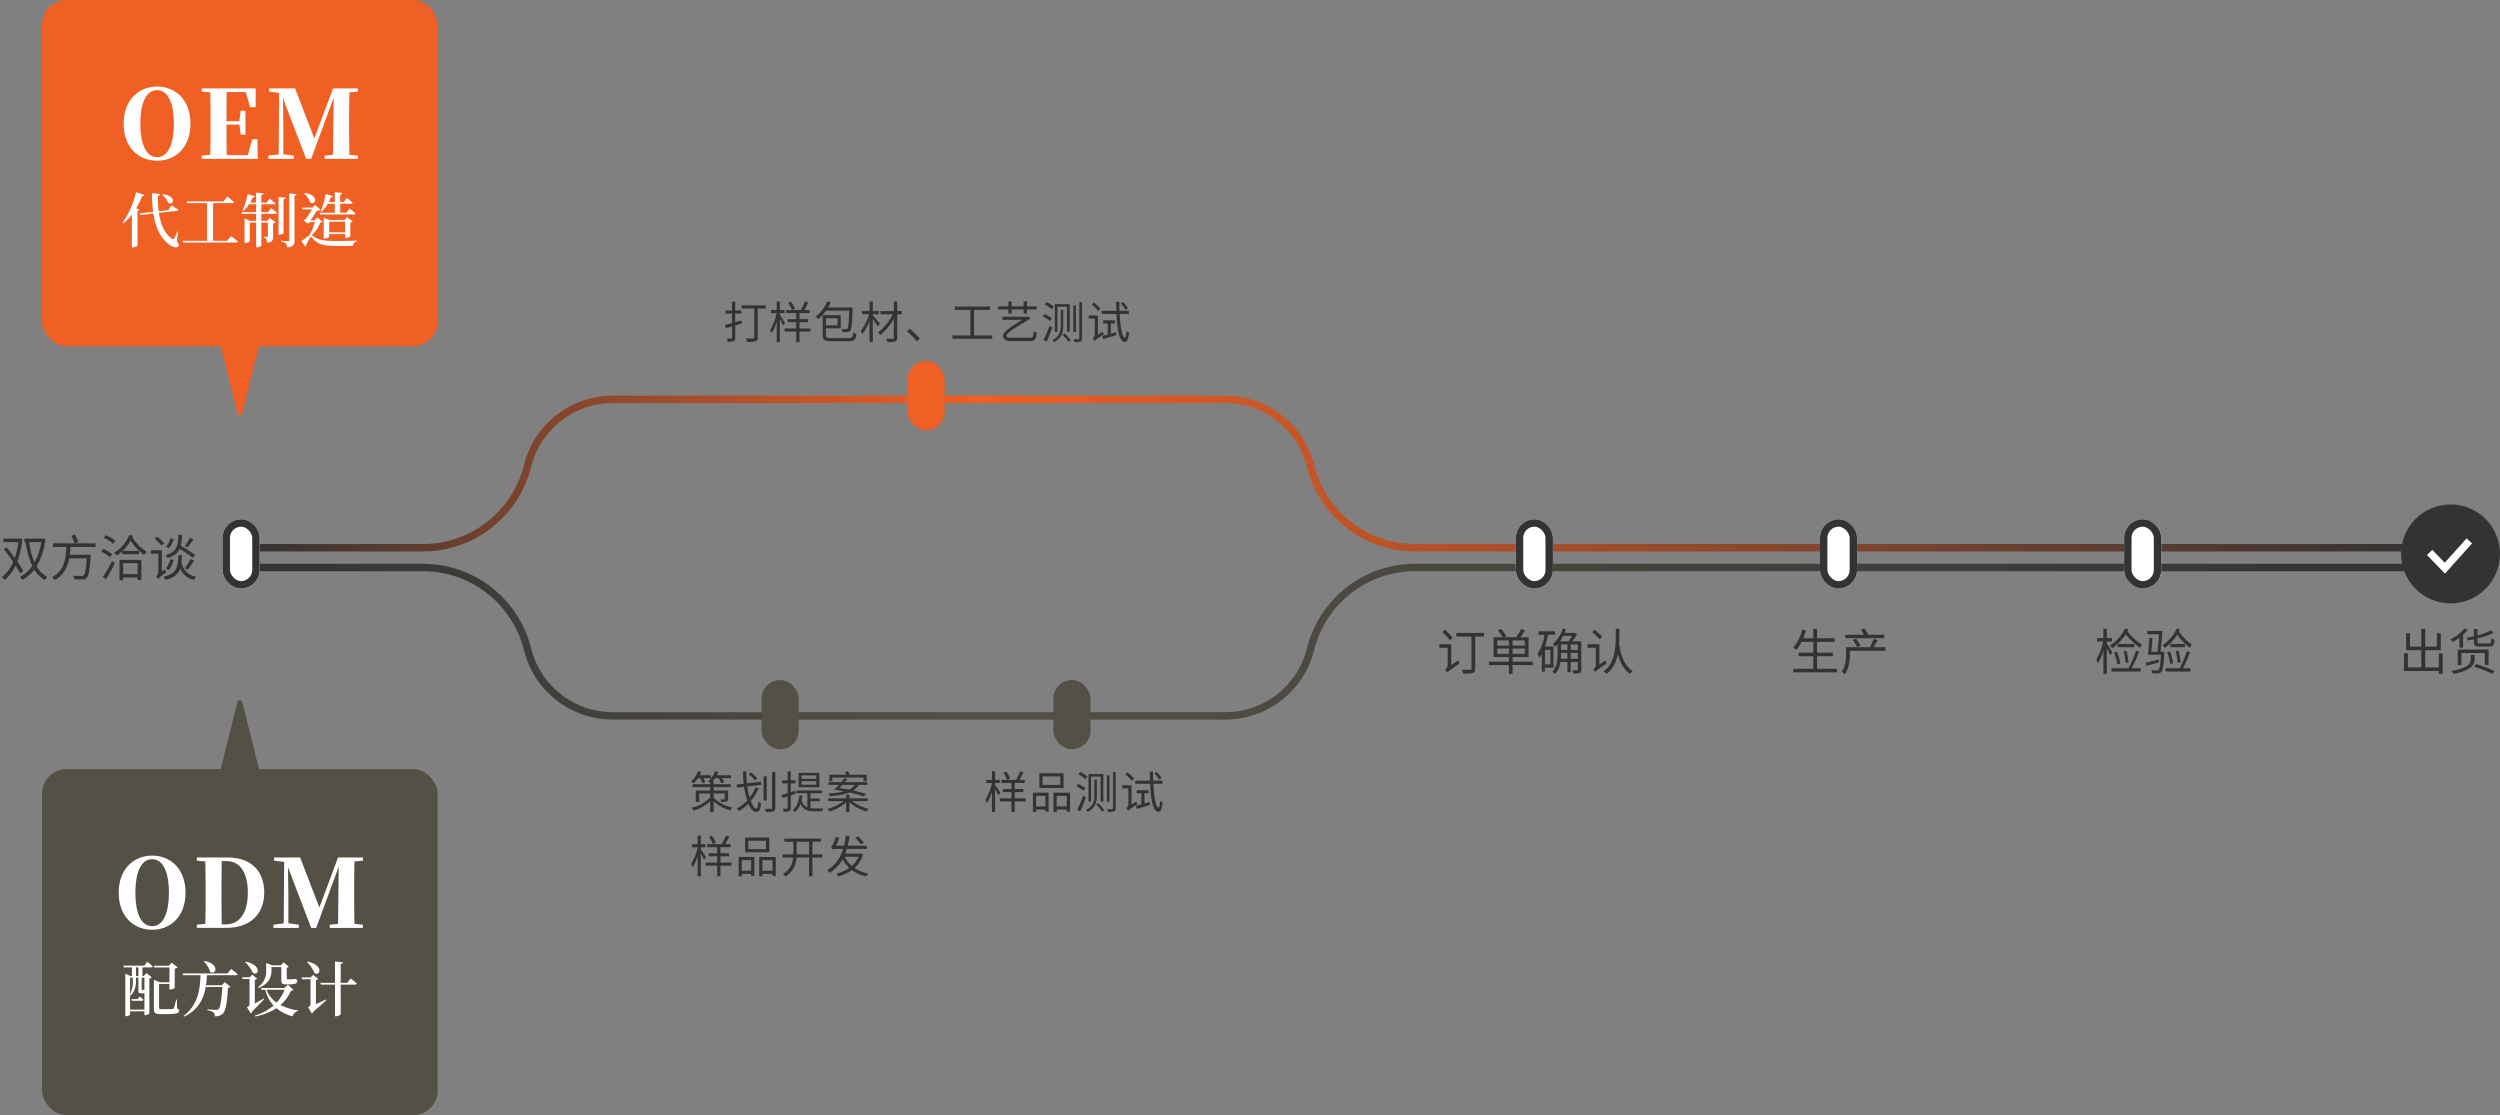 <svg xmlns="http://www.w3.org/2000/svg" xmlns:xlink="http://www.w3.org/1999/xlink" width="1011" height="451" viewBox="0 0 1011 451">
  <rect x="0" y="0" width="1011" height="451" fill="#808080" stroke="none"/>
  <defs>
    <linearGradient id="linear-gradient" y1="1" x2="1" y2="1" gradientUnits="objectBoundingBox">
      <stop offset="0" stop-color="#333"/>
      <stop offset="0.334" stop-color="#f05f23"/>
      <stop offset="1" stop-color="#333"/>
    </linearGradient>
    <linearGradient id="linear-gradient-2" y1="1" x2="1" y2="1" gradientUnits="objectBoundingBox">
      <stop offset="0" stop-color="#333"/>
      <stop offset="0.334" stop-color="#555046"/>
      <stop offset="1" stop-color="#333"/>
    </linearGradient>
    <clipPath id="clip-icon-service-process-cn">
      <rect width="1011" height="451"/>
    </clipPath>
  </defs>
  <g id="icon-service-process-cn" clip-path="url(#clip-icon-service-process-cn)">
    <g id="Path_26174" data-name="Path 26174" transform="translate(-5444.5 -3056.77)">
      <path id="Path_26174-2" data-name="Path 26174" d="M6429.564,3279.77H6016.81a45.07,45.07,0,0,1-43.785-34.185,34.027,34.027,0,0,0-33.062-25.815H5692.346a34.031,34.031,0,0,0-33.063,25.815,45.068,45.068,0,0,1-43.784,34.185H5543a1.5,1.5,0,0,1,0-3h72.5a42.073,42.073,0,0,0,40.874-31.914,37.026,37.026,0,0,1,35.973-28.086h247.617a37.024,37.024,0,0,1,35.973,28.087,42.072,42.072,0,0,0,40.874,31.913h412.754a1.5,1.5,0,0,1,0,3Z" fill="url(#linear-gradient)"/>
    </g>
    <g id="Path_26174-3" data-name="Path 26174" transform="translate(97 228)">
      <path id="Path_26174-4" data-name="Path 26174" d="M6429.564,3216.77H6016.81a45.07,45.07,0,0,0-43.785,34.185,34.027,34.027,0,0,1-33.062,25.815H5692.346a34.031,34.031,0,0,1-33.063-25.815,45.068,45.068,0,0,0-43.784-34.185H5543a1.5,1.5,0,0,0,0,3h72.5a42.073,42.073,0,0,1,40.874,31.914,37.026,37.026,0,0,0,35.973,28.086h247.617a37.024,37.024,0,0,0,35.973-28.087,42.072,42.072,0,0,1,40.874-31.913h412.754a1.5,1.5,0,0,0,0-3Z" transform="translate(-5541.5 -3216.77)" stroke="rgba(0,0,0,0)" stroke-width="1" fill="url(#linear-gradient-2)"/>
    </g>
    <g id="Group_18634" data-name="Group 18634" transform="translate(-171 -314)">
      <path id="Path_27275" data-name="Path 27275" d="M-33.6-13.1a27.862,27.862,0,0,0-3.06-3.22l-1.02.94a24.606,24.606,0,0,1,3.02,3.34Zm-.52,11.04v-8.42h-4.82v1.42h3.38v7.12A2.157,2.157,0,0,1-36.62-.22a5.87,5.87,0,0,1,.76,1.26c.32-.4.92-.8,5.08-3.7a7.293,7.293,0,0,1-.44-1.32Zm13.24-12.98H-32.06v1.46h6.12V-.66c0,.38-.16.5-.54.52-.42.02-1.88.04-3.34-.02a5.251,5.251,0,0,1,.6,1.58,13.527,13.527,0,0,0,3.84-.3c.72-.24.96-.76.96-1.76V-13.58h3.54Zm5.36,8.46V-8.72h4.72v2.14Zm0-5.44h4.72v2.1h-4.72Zm11.18,2.1H-9.3v-2.1h4.96Zm0,3.34H-9.3V-8.72h4.96Zm3.22,3.16H-9.3v-1.9h6.46v-7.96H-6.18c.62-.84,1.34-1.88,1.92-2.82l-1.58-.54a24.361,24.361,0,0,1-2,3.36h-4.82l.82-.42A14.434,14.434,0,0,0-14-16.64l-1.24.6a17.451,17.451,0,0,1,1.94,2.76h-3.68v7.96h6.18v1.9h-8.06v1.38h8.06V1.52h1.5V-2.04h8.18Zm7.1-4.8v5.9H3.78v-5.9ZM7.24-.98V-9.54H3.76A34.51,34.51,0,0,0,4.98-14.3H7.86v-1.38H1.2v1.38H3.58A19.414,19.414,0,0,1,.78-6.56a9.4,9.4,0,0,1,.68,1.58A10.726,10.726,0,0,0,2.5-6.6V.62H3.78V-.98ZM14.2-4.6V-6.98h2.86V-4.6Zm-4,0c.04-.6.06-1.22.06-1.78v-.6h2.6V-4.6Zm4.52-9.22a14.555,14.555,0,0,1-1.46,2.16H9.84a17.759,17.759,0,0,0,1.32-2.16Zm-4.46,3.44h2.6v2.2h-2.6Zm6.8,2.2H14.2v-2.2h2.86Zm1.42-3.48H14.84a16.753,16.753,0,0,0,1.9-2.84l-.94-.64-.22.06h-3.8c.2-.46.38-.9.56-1.38l-1.3-.34a15.544,15.544,0,0,1-4.06,6.28,7.363,7.363,0,0,1,.9,1.12c.34-.32.66-.66,1-1.04v4.06c0,2.26-.24,5.1-2.16,7.1a4.952,4.952,0,0,1,1.14.84A8.99,8.99,0,0,0,10.04-3.3h2.82V.8H14.2V-3.3h2.86V-.28c0,.26-.08.34-.32.34-.22.02-1.02.02-1.88-.02a4.7,4.7,0,0,1,.38,1.32,7.029,7.029,0,0,0,2.58-.24c.5-.22.66-.6.66-1.38Zm8.46-1.88c-.66-.72-2.04-1.94-3.04-2.8l-1,.92c.98.9,2.34,2.2,3,2.96ZM25.8-2.3v-8.18H21v1.42h3.36v6.82a2.454,2.454,0,0,1-1.08,1.9,4.207,4.207,0,0,1,.8,1.08c.3-.38.84-.78,4.64-3.44a6.944,6.944,0,0,1-.46-1.24Zm6.64-14.42C32.4-9.98,32.5-3,27.46.5A4.848,4.848,0,0,1,28.6,1.56c2.66-1.94,4-4.82,4.64-8.12.74,2.8,2.16,6.18,4.96,8.08A4.417,4.417,0,0,1,39.3.42c-4.36-2.76-5.26-9.1-5.54-11.02.14-2,.14-4.06.16-6.12Z" transform="translate(792 585)" fill="#333"/>
      <g id="Rectangle_6078" data-name="Rectangle 6078" transform="translate(784 524)" fill="#fff" stroke="#333" stroke-width="3">
        <rect width="15" height="28" rx="7.5" stroke="none"/>
        <rect x="1.5" y="1.5" width="12" height="25" rx="6" fill="none"/>
      </g>
    </g>
    <g id="Group_18635" data-name="Group 18635" transform="translate(-48 -314)">
      <path id="Path_27276" data-name="Path 27276" d="M-9.2-.54V-5.62h6.42V-7.06H-9.2v-4.36h7.16v-1.46H-9.2v-3.84h-1.52v3.84h-4.06a27.453,27.453,0,0,0,1.12-3.2l-1.5-.32a18.232,18.232,0,0,1-3.7,7.36,8.634,8.634,0,0,1,1.34.88,16.963,16.963,0,0,0,2.1-3.26h4.7v4.36h-5.94v1.44h5.94V-.54h-8.1V.9H-1.1V-.54ZM17.98-14.32h-6.6l.1-.04a10.857,10.857,0,0,0-1.5-2.4l-1.46.42a10.062,10.062,0,0,1,1.22,2.02H2.26v1.42H17.98ZM8.34-9.92a14.255,14.255,0,0,0-1.76-2.8L5.3-12.2A14.78,14.78,0,0,1,6.98-9.32Zm10.16.66H13.62c.56-.84,1.18-1.88,1.72-2.84l-1.6-.52a21.622,21.622,0,0,1-1.62,3.36H2.56v2.72C2.56-4.44,2.36-1.5.8.64A8.411,8.411,0,0,1,2.02,1.68C3.72-.68,4.08-4.14,4.08-6.5V-7.82H18.5Z" transform="translate(792 585)" fill="#333"/>
      <g id="Rectangle_6078-2" data-name="Rectangle 6078" transform="translate(784 524)" fill="#fff" stroke="#333" stroke-width="3">
        <rect width="15" height="28" rx="7.5" stroke="none"/>
        <rect x="1.5" y="1.5" width="12" height="25" rx="6" fill="none"/>
      </g>
    </g>
    <g id="Group_18636" data-name="Group 18636" transform="translate(75 -314)">
      <path id="Path_27277" data-name="Path 27277" d="M-7.56-16.88a17.094,17.094,0,0,1-6.18,6.9,7.854,7.854,0,0,1,.88,1.18,20.72,20.72,0,0,0,5.5-5.68,27.131,27.131,0,0,0,5.84,5.5,5.929,5.929,0,0,1,.76-1.34,22.433,22.433,0,0,1-5.9-5.34c.14-.26.28-.5.4-.74Zm3.66,6.32h-6.72v1.28H-3.9ZM-6.18-3.1a36.368,36.368,0,0,0-.84-4.72l-1.18.16a36.084,36.084,0,0,1,.8,4.78Zm-5.88-4a23.363,23.363,0,0,1,1.3,4.8l1.22-.34A23.3,23.3,0,0,0-10.88-7.4Zm-.7-.04c-.32-.58-1.72-2.84-2.24-3.58v-.86h2.08v-1.38H-15v-3.78h-1.38v3.78h-2.56v1.38h2.42a22.625,22.625,0,0,1-2.76,7.36,6.89,6.89,0,0,1,.76,1.42,21.483,21.483,0,0,0,2.14-5.24V1.52H-15V-8.8a30.046,30.046,0,0,1,1.34,2.72Zm9.54-.68a46.439,46.439,0,0,1-3,7.08h-6.9V.58H-1.3V-.74H-4.98A67.009,67.009,0,0,0-1.9-7.46ZM5.98-4.3C4.02-3.8,2.08-3.28.72-2.98L1-1.74c1.5-.4,3.32-.92,5.12-1.42Zm.74-3.14c.26-2.16.54-5.72.74-8.4H1.36v1.3H6.1c-.16,2.4-.42,5.2-.66,7.1H2.98c.18-1.66.38-3.82.5-5.56L2.2-13.06c-.12,2.12-.38,5.1-.62,6.84H6.9C6.64-2.14,6.34-.52,5.92-.1c-.18.22-.38.24-.7.24C4.84.14,3.92.12,2.94.02a2.943,2.943,0,0,1,.42,1.26c.94.04,1.88.06,2.36.02A1.7,1.7,0,0,0,7.04.72c.6-.64.9-2.52,1.22-7.54.02-.18.02-.62.02-.62Zm6.58-9.44a15.663,15.663,0,0,1-5.76,6.76c.24.28.7.9.88,1.18a18.478,18.478,0,0,0,5.02-5.36,26.372,26.372,0,0,0,5.22,5.32,5.72,5.72,0,0,1,.74-1.38,20.791,20.791,0,0,1-5.24-5.18c.14-.3.3-.58.44-.9Zm3.28,6.32H10.66v1.28h5.92Zm-1.7,7.4a35.7,35.7,0,0,0-.86-4.74l-1.18.16a32.839,32.839,0,0,1,.8,4.76ZM9.36-7.24a23.28,23.28,0,0,1,1.26,4.78l1.22-.34a26.56,26.56,0,0,0-1.32-4.72Zm7.98-.4A47.066,47.066,0,0,1,14.5-.74H8.72V.56H18.84V-.74H15.78A70.676,70.676,0,0,0,18.7-7.28Z" transform="translate(792 585)" fill="#333"/>
      <g id="Rectangle_6078-3" data-name="Rectangle 6078" transform="translate(784 524)" fill="#fff" stroke="#333" stroke-width="3">
        <rect width="15" height="28" rx="7.5" stroke="none"/>
        <rect x="1.5" y="1.5" width="12" height="25" rx="6" fill="none"/>
      </g>
    </g>
    <g id="Group_18637" data-name="Group 18637" transform="translate(198 -314)">
      <path id="Path_27278" data-name="Path 27278" d="M-3.76-6.8v5.7H-9.24V-8.06h6.3v-6.86h-1.6v5.4h-4.7v-7.2h-1.6v7.2h-4.58V-14.9h-1.54v6.84h6.12V-1.1h-5.4V-6.8h-1.6V.36H-3.76V1.5h1.6V-6.8Zm14.2-4.68c0,1.56.52,1.96,2.52,1.96H16.6c1.6,0,2.06-.58,2.22-2.78a3.834,3.834,0,0,1-1.32-.54c-.08,1.76-.24,2.04-1.02,2.04h-3.4c-1,0-1.18-.12-1.18-.68v-1.36a29.5,29.5,0,0,0,6.48-2.2l-1-1.06a24.622,24.622,0,0,1-5.48,2.02v-2.56H10.44v2.94c-1,.24-2,.44-3,.64a4.1,4.1,0,0,1,.44,1.08c.84-.16,1.7-.32,2.56-.5Zm5.94,9.34V-8.32H3.9v6.3H5.4V-6.94h9.44v4.8ZM4.6-9.12H6.08v-5.2a15.86,15.86,0,0,0,1.88-2l-1.36-.5A16.49,16.49,0,0,1,.86-12.44a6.956,6.956,0,0,1,1.1,1.06A23.664,23.664,0,0,0,4.6-13.1Zm6.14,2.98H9.2v1.7c0,1.5-.6,3.48-7.86,4.78a4.19,4.19,0,0,1,.92,1.2C9.8.02,10.74-2.4,10.74-4.4Zm-.2,4.74A44.646,44.646,0,0,1,17.9,1.54L18.74.38a44.106,44.106,0,0,0-7.4-2.82Z" transform="translate(792 585)" fill="#333"/>
      <g id="Rectangle_6078-4" data-name="Rectangle 6078" transform="translate(784 524)" fill="#fff" stroke="#333" stroke-width="3">
        <rect width="15" height="28" rx="7.5" stroke="none"/>
        <rect x="1.5" y="1.5" width="12" height="25" rx="6" fill="none"/>
      </g>
    </g>
    <g id="Group_17773" data-name="Group 17773" transform="translate(-171 -314)">
      <path id="Path_27279" data-name="Path 27279" d="M-30.64-2.06a31.214,31.214,0,0,0-2.34-3.9,33.645,33.645,0,0,0,2-9.02l-.94-.26-.24.06h-6.48v1.42h6.1a32.8,32.8,0,0,1-1.48,6.34c-1.08-1.48-2.24-2.94-3.34-4.24l-1.1.82a55.492,55.492,0,0,1,3.78,5.06A14.608,14.608,0,0,1-39.22.36a4.939,4.939,0,0,1,1.08,1.16A16.045,16.045,0,0,0-33.7-4.3a25.472,25.472,0,0,1,1.8,3.24Zm7.34-11.7A24.318,24.318,0,0,1-26.02-5.6a29.465,29.465,0,0,1-2.18-8.16Zm.66-1.48-.26.06h-7.22v1.42h.48a34.916,34.916,0,0,0,2.68,9.62,13.2,13.2,0,0,1-5,4.4,4.635,4.635,0,0,1,1,1.26,15.363,15.363,0,0,0,4.82-4.16A12.582,12.582,0,0,0-21.9,1.58,5.709,5.709,0,0,1-20.84.34,11.358,11.358,0,0,1-25.2-4a26.3,26.3,0,0,0,3.52-10.96Zm21.28,3.42v-1.46H-9.7l1.38-.6a19.9,19.9,0,0,0-1.44-2.96l-1.42.56a19.3,19.3,0,0,1,1.36,3h-8.74v1.46h5.4C-13.38-7.26-13.9-2.14-19,.4a4.748,4.748,0,0,1,1.08,1.2c3.76-2,5.26-5.3,5.9-8.82H-4.9C-5.24-2.72-5.62-.8-6.22-.28a1.366,1.366,0,0,1-.94.22c-.52,0-1.92-.02-3.34-.14a3.308,3.308,0,0,1,.52,1.44,29.255,29.255,0,0,0,3.34.08A2.3,2.3,0,0,0-4.92.62c.78-.78,1.18-2.94,1.56-8.56.04-.22.06-.72.06-.72h-8.5c.14-1.06.22-2.12.28-3.16Zm8.06-2.5a20.7,20.7,0,0,0-3.84-2.26l-.88,1.04a19.489,19.489,0,0,1,3.8,2.42ZM5.36-8.92a17.8,17.8,0,0,0-3.6-2.1L.92-9.96A17.511,17.511,0,0,1,4.5-7.72ZM2.84,1.26C4-.58,5.4-3.04,6.44-5.14L5.36-6.12A57.931,57.931,0,0,1,1.58.26Zm12.8-6.52V-.82H9.8V-5.26ZM8.32,1.6H9.8V.52h5.84V1.54h1.54V-6.6H8.32Zm3.96-18.3A15.2,15.2,0,0,1,6.14-9.46a7.265,7.265,0,0,1,1.1,1.12A18.9,18.9,0,0,0,9.36-10v1.14h6.82v-1.36H9.6a16.949,16.949,0,0,0,3.26-4.18,19.982,19.982,0,0,0,5.42,5.8A5.424,5.424,0,0,1,19.4-9.82a18.017,18.017,0,0,1-5.88-5.9,5.1,5.1,0,0,0,.26-.58Zm24.48,1.22a23.421,23.421,0,0,1-2,3.34l1.12.48a34.651,34.651,0,0,0,2.34-3.3Zm-7.82.16a8.706,8.706,0,0,1-1.82,3.44l1.24.54a9.611,9.611,0,0,0,1.84-3.7Zm9.98,6.78a44.775,44.775,0,0,0-5.82-3.72,22.414,22.414,0,0,0,.52-4.46H32.16c-.18,4.68-.7,6.98-5.24,8.18a4.263,4.263,0,0,1,.84,1.18c2.66-.76,4.1-1.92,4.88-3.66A41.415,41.415,0,0,1,37.98-7.4ZM35.9-2.66a33.251,33.251,0,0,0,2.62-3.72l-1.5-.52a22.522,22.522,0,0,1-2.3,3.76Zm-7.56.12A10.221,10.221,0,0,0,30.18-6.6l-1.32-.24a9.129,9.129,0,0,1-1.78,3.7ZM26.38-13.28a21.15,21.15,0,0,0-2.86-2.76l-1.02.8a22.135,22.135,0,0,1,2.82,2.88ZM25.44-1.86v-8.62H21v1.42h3.02V-1.8A2.462,2.462,0,0,1,23.08.1a3.89,3.89,0,0,1,.8,1.08V1.16a22.344,22.344,0,0,1,3.32-2.7,7.017,7.017,0,0,1-.5-1.22Zm6.72-6.6c-.2,5.04-.78,7.48-6.08,8.7a4.16,4.16,0,0,1,.84,1.28c3.5-.9,5.14-2.34,5.94-4.64a7.489,7.489,0,0,0,5.6,4.62,5.271,5.271,0,0,1,.9-1.28A7.011,7.011,0,0,1,33.38-5.5c.12-.9.2-1.88.24-2.96Z" transform="translate(211 547)" fill="#333"/>
      <g id="Rectangle_6084" data-name="Rectangle 6084" transform="translate(261 524)" fill="#fff" stroke="#333" stroke-width="3">
        <rect width="15" height="28" rx="7.5" stroke="none"/>
        <rect x="1.5" y="1.5" width="12" height="25" rx="6" fill="none"/>
      </g>
    </g>
    <g id="Group_17762" data-name="Group 17762" transform="translate(316 -1156)">
      <circle id="Ellipse_232" data-name="Ellipse 232" cx="20" cy="20" r="20" transform="translate(655 1360)" fill="#333"/>
      <path id="Path_26109" data-name="Path 26109" d="M109.772,1029.075l6.145,6.357,9.9-11.019" transform="translate(556.774 350.33)" fill="none" stroke="#fff" stroke-miterlimit="10" stroke-width="3"/>
    </g>
    <g id="Group_17774" data-name="Group 17774" transform="translate(-171 -314)">
      <path id="Path_27273" data-name="Path 27273" d="M-25.83-12.168a12.675,12.675,0,0,0-1.6-2.808l-1.17.432a12.992,12.992,0,0,1,1.53,2.9Zm-3.978,5.8c-.306-.522-1.656-2.61-2.124-3.258v-.72h1.908v-1.26h-1.908v-3.456H-33.21v3.456h-2.268v1.26h2.268a20.743,20.743,0,0,1-2.7,6.8,6.262,6.262,0,0,1,.7,1.278,19.585,19.585,0,0,0,2-4.608V1.368h1.278V-7.956c.486.9,1.044,1.962,1.3,2.556Zm10.26,2.214h-4.446V-6.7h3.51V-7.938h-3.51v-2.448h4.068v-1.242H-22.05a34.2,34.2,0,0,0,1.6-3.024l-1.332-.45a22.092,22.092,0,0,1-1.692,3.474h-5.886v1.242h4.05v2.448h-3.474V-6.7h3.474v2.538h-4.716v1.242h4.716V1.368h1.314V-2.916h4.446ZM-5.58-9.612h-7.146v-3.4H-5.58Zm1.35-4.68h-9.792v5.958H-4.23Zm-7.362,9.144V-.882h-3.762V-5.148Zm-5.04,6.534h1.278V.414h3.762v.81h1.314V-6.444h-6.354ZM-7.02-.882V-5.148h4.086V-.882Zm-1.3-5.562v7.83h1.3V.414h4.086V1.26H-1.62v-7.7ZM8.928-1.692a20.7,20.7,0,0,1,2.466,2.934L12.24.648A18.777,18.777,0,0,0,9.756-2.2ZM5.832-14v11.2H6.894v-10.17h3.852V-2.862h1.1V-14Zm9.9-.828V-.162c0,.27-.108.36-.36.36-.252.018-1.08.018-2.034,0a4.894,4.894,0,0,1,.4,1.116A7.025,7.025,0,0,0,16.218,1.1c.432-.2.612-.522.612-1.278V-14.832Zm-2.448,1.386V-2.754h1.062V-13.446ZM8.208-11.7v6.318c0,2.142-.324,4.374-3.33,5.9a3.478,3.478,0,0,1,.63.828C8.73-.27,9.234-2.988,9.234-5.382V-11.7Zm-6.5-2.214a16.99,16.99,0,0,1,2.88,1.98L5.4-13a18.363,18.363,0,0,0-2.9-1.872ZM.936-9.09A25.261,25.261,0,0,1,3.87-7.2l.774-1.062a19.973,19.973,0,0,0-2.952-1.764ZM1.3.45l1.206.7C3.258-.486,4.14-2.7,4.788-4.572l-1.08-.7A53.91,53.91,0,0,1,1.3.45Zm34.092-12.8a13.564,13.564,0,0,0-2-2.484l-.918.558a12.782,12.782,0,0,1,1.944,2.592Zm-11.106.2a18.987,18.987,0,0,0-2.646-2.538l-.882.792a19.713,19.713,0,0,1,2.592,2.664ZM23.256-1.638V-9.432H19.512v1.278h2.466v6.426a1.771,1.771,0,0,1-.864,1.476A3.841,3.841,0,0,1,21.8.918c.288-.342.756-.648,3.8-2.718a5.8,5.8,0,0,1-.36-1.116Zm5.22-4.572H30.15V-7.452H25.362V-6.21h1.872v4.5c-.828.216-1.584.414-2.2.558L25.4.126c1.494-.45,3.474-1.026,5.346-1.584l-.18-1.188c-.7.2-1.422.4-2.088.576Zm7.272-3.834v-1.278H32.022c-.054-1.17-.072-2.394-.09-3.654H30.6c.018,1.278.054,2.484.108,3.654H24.786v1.278h5.976c.324,6.732,1.17,11.322,3.384,11.376.684,0,1.368-.756,1.728-3.762a5.035,5.035,0,0,1-1.062-.72C34.7-1.4,34.488-.4,34.182-.414c-1.116-.054-1.818-4.122-2.106-9.63Z" transform="translate(605.344 641)" fill="#333"/>
      <path id="Path_27274" data-name="Path 27274" d="M-32.2-12.33a12.59,12.59,0,0,1,.936,2.088l1.17-.432a9.357,9.357,0,0,0-.774-1.656h3.078v-1.152H-32.4a12.4,12.4,0,0,0,.612-1.314l-1.26-.324A11.015,11.015,0,0,1-35.874-11a9.733,9.733,0,0,1,1.1.738,11.71,11.71,0,0,0,1.692-2.07Zm5.454,6.21h4.5v2.142c0,.18-.054.252-.27.252-.2,0-.9.018-1.62-.018a4.594,4.594,0,0,1,.45,1.062,6.866,6.866,0,0,0,2.178-.18c.468-.2.594-.468.594-1.116V-7.29h-5.832V-8.676h6.858V-9.864h-6.858V-11h-.4a16.2,16.2,0,0,0,1.026-1.332h1.368a10.88,10.88,0,0,1,1.08,2.052l1.17-.414a8.6,8.6,0,0,0-.864-1.638h3.708v-1.152h-5.778c.216-.432.414-.864.594-1.332l-1.314-.306a9.313,9.313,0,0,1-2.862,4.086,4.5,4.5,0,0,1,.864.576v.594h-7.11v1.188h7.11V-7.29h-5.814v4.626h1.386V-6.12h4.428v1.548a14.282,14.282,0,0,1-7.56,4.248A4.16,4.16,0,0,1-34.866.792a15.9,15.9,0,0,0,6.714-3.78V1.368h1.4v-4.32A16.2,16.2,0,0,0-20.052.72a7.739,7.739,0,0,1,.846-1.17,15.013,15.013,0,0,1-7.542-3.978ZM-9.09-12.2a15.064,15.064,0,0,0-2.61-2.448l-.9.72a15.664,15.664,0,0,1,2.574,2.538Zm1.6,2.592-.126-1.26-5.67.648a45.609,45.609,0,0,1-.252-4.806h-1.35a49.046,49.046,0,0,0,.306,4.95l-2.88.324.144,1.26,2.88-.342a32.05,32.05,0,0,0,1.224,5.562A16.285,16.285,0,0,1-17.424-.054a7.479,7.479,0,0,1,.954,1.062,19.552,19.552,0,0,0,3.762-2.952C-11.862.09-10.782,1.314-9.54,1.314c1.224,0,1.71-.792,1.962-3.51a3.3,3.3,0,0,1-1.134-.7C-8.82-.81-9.018,0-9.468,0c-.738,0-1.566-1.134-2.25-3.024A20.179,20.179,0,0,0-8.586-8.172L-9.864-8.55A16.631,16.631,0,0,1-12.2-4.464a34.438,34.438,0,0,1-.936-4.5Zm2.214-3.456H-6.552v9.81h1.278Zm2.16-1.782V-.36c0,.324-.126.414-.432.414-.306.018-1.332.036-2.466,0a6.687,6.687,0,0,1,.45,1.314A8.965,8.965,0,0,0-2.556,1.1C-2.016.882-1.8.5-1.8-.378v-14.49Zm17.856,2.826H8.8v-1.422h5.94Zm0,2.376H8.8v-1.44h5.94Zm1.278-4.806H7.578v5.832H16.02ZM6.246-7.218,4.428-6.66v-3.546h1.98v-1.242H4.428V-15.03H3.186v3.582H.972v1.242H3.186v3.942c-.918.288-1.746.54-2.412.7l.324,1.3c.648-.2,1.35-.414,2.088-.666V-.306c0,.27-.09.342-.324.342-.2,0-.9,0-1.674-.018a5.471,5.471,0,0,1,.4,1.242,5.149,5.149,0,0,0,2.232-.252c.45-.216.612-.558.612-1.3v-5.04c.666-.234,1.332-.432,1.98-.666ZM12.4-3.006h3.726V-4.1H12.4V-6.21H17.01V-7.344H6.75V-6.21h4.392V-.522A4.219,4.219,0,0,1,8.8-3.294a15.242,15.242,0,0,0,.36-1.926L7.92-5.364C7.632-2.7,6.84-.684,5.238.576a6.439,6.439,0,0,1,.99.81,8.038,8.038,0,0,0,2.16-3.294C9.558.612,11.448,1.1,14.04,1.1h3.132a3.852,3.852,0,0,1,.4-1.188c-.594.018-3.042.018-3.474.018A12.538,12.538,0,0,1,12.4-.18Zm8.892-9.558H33.84v1.44h1.3V-13.7H28.368a16.522,16.522,0,0,0-.936-1.458l-1.116.4c.2.324.432.7.648,1.062h-6.93v2.574h1.26Zm9.162,2.952a6.765,6.765,0,0,1-2.5,1.962c-1.242-.27-2.556-.5-3.87-.7.414-.378.828-.81,1.278-1.26Zm4.536,3.744a54.6,54.6,0,0,0-5.346-1.44,6.663,6.663,0,0,0,2.286-2.3h3.474v-1.1H26.334c.342-.414.7-.864.972-1.26l-1.188-.378a17.546,17.546,0,0,1-1.224,1.638H19.728v1.1H23.94c-.666.72-1.332,1.386-1.944,1.926q2.133.324,4.1.7a29.573,29.573,0,0,1-6.426.882,3.3,3.3,0,0,1,.5,1.08A25.935,25.935,0,0,0,28.17-6.534,45.225,45.225,0,0,1,33.876-4.95Zm.594,2.844V-4.158H28.152V-5.634H26.838v1.476h-7.29v1.134h6.246a16.215,16.215,0,0,1-6.588,3.1,5.353,5.353,0,0,1,.846,1.062,16,16,0,0,0,6.786-3.708V1.368h1.314V-2.646a16.432,16.432,0,0,0,6.966,3.8,5.523,5.523,0,0,1,.864-1.1,16.413,16.413,0,0,1-6.7-3.078ZM-25.83,13.832a12.675,12.675,0,0,0-1.6-2.808l-1.17.432a12.992,12.992,0,0,1,1.53,2.9Zm-3.978,5.8c-.306-.522-1.656-2.61-2.124-3.258v-.72h1.908V14.39h-1.908V10.934H-33.21V14.39h-2.268v1.26h2.268a20.743,20.743,0,0,1-2.7,6.8,6.262,6.262,0,0,1,.7,1.278,19.585,19.585,0,0,0,2-4.608v8.244h1.278V18.044c.486.9,1.044,1.962,1.3,2.556Zm10.26,2.214h-4.446V19.3h3.51V18.062h-3.51V15.614h4.068V14.372H-22.05a34.2,34.2,0,0,0,1.6-3.024l-1.332-.45a22.092,22.092,0,0,1-1.692,3.474h-5.886v1.242h4.05v2.448h-3.474V19.3h3.474v2.538h-4.716v1.242h4.716v4.284h1.314V23.084h4.446ZM-5.58,16.388h-7.146v-3.4H-5.58Zm1.35-4.68h-9.792v5.958H-4.23Zm-7.362,9.144v4.266h-3.762V20.852Zm-5.04,6.534h1.278v-.972h3.762v.81h1.314V19.556h-6.354Zm9.612-2.268V20.852h4.086v4.266Zm-1.3-5.562v7.83h1.3v-.972h4.086v.846H-1.62v-7.7ZM6.822,18.494V13.4h5v5.094Zm10.368,0h-4V13.4h3.438V12.122H1.854V13.4H5.472v4.32c0,.27,0,.5-.018.774H1.188v1.3H5.4a8.263,8.263,0,0,1-4.158,6.678,6.135,6.135,0,0,1,1.062.99A9.265,9.265,0,0,0,6.768,19.79h5.058V27.4h1.368V19.79h4Zm16.794-4.752c-.5-.648-1.548-1.764-2.322-2.556l-1.026.648A32.291,32.291,0,0,1,32.9,14.48ZM31.878,19.5a10.693,10.693,0,0,1-2.754,3.708,11.1,11.1,0,0,1-2.88-3.708Zm.9-1.368-.252.072H26.5c.216-.612.432-1.26.63-1.908h8.1l.018-1.3H27.486c.288-1.224.522-2.52.72-3.906l-1.494-.216A28.405,28.405,0,0,1,25.956,15h-3.24a18.2,18.2,0,0,0,1.3-3.294l-1.4-.27A14.467,14.467,0,0,1,21.4,14.624c-.2.4-.4.648-.648.72a13.322,13.322,0,0,1,.45,1.26c.162-.2.774-.306,1.908-.306h2.5a14.852,14.852,0,0,1-6.444,8.658,4.842,4.842,0,0,1,.99,1.026,14.88,14.88,0,0,0,5.256-5.49A13.355,13.355,0,0,0,28.1,24a14.886,14.886,0,0,1-5.184,2.268,5.8,5.8,0,0,1,.7,1.152,17.116,17.116,0,0,0,5.544-2.556,14.98,14.98,0,0,0,5.85,2.574,4.676,4.676,0,0,1,.828-1.188,14.887,14.887,0,0,1-5.652-2.232,12.217,12.217,0,0,0,3.492-5.436Z" transform="translate(486.344 641)" fill="#333"/>
      <rect id="Rectangle_6081" data-name="Rectangle 6081" width="15" height="28" rx="7.5" transform="translate(597 589)" fill="#555046"/>
      <rect id="Rectangle_6083" data-name="Rectangle 6083" width="15" height="28" rx="7.5" transform="translate(479 589)" fill="#555046"/>
      <path id="Path_27272" data-name="Path 27272" d="M-75.006-7.434l-2.5.7V-10.17h2.484v-1.278h-2.484V-15.03h-1.314v3.582H-81.5v1.278h2.682v3.834c-1.062.27-2.052.54-2.844.738l.4,1.35c.738-.216,1.566-.468,2.448-.72V-.414c0,.27-.108.36-.36.36-.216,0-.99,0-1.854-.018a4.982,4.982,0,0,1,.432,1.26A6.2,6.2,0,0,0-78.156.936c.468-.216.648-.558.648-1.332V-5.382c.882-.252,1.782-.54,2.664-.81Zm9.792-6.1h-9.72v1.314h5.13V-.594c0,.342-.144.45-.486.468-.378.018-1.692.018-3.006-.036a6.434,6.434,0,0,1,.558,1.44,11.526,11.526,0,0,0,3.456-.27c.648-.216.882-.666.882-1.584V-12.222h3.186Zm11.844,1.368a12.675,12.675,0,0,0-1.6-2.808l-1.17.432a12.992,12.992,0,0,1,1.53,2.9Zm-3.978,5.8c-.306-.522-1.656-2.61-2.124-3.258v-.72h1.908v-1.26h-1.908v-3.456H-60.75v3.456h-2.268v1.26h2.268a20.743,20.743,0,0,1-2.7,6.8,6.262,6.262,0,0,1,.7,1.278,19.585,19.585,0,0,0,2-4.608V1.368h1.278V-7.956c.486.9,1.044,1.962,1.3,2.556Zm10.26,2.214h-4.446V-6.7h3.51V-7.938h-3.51v-2.448h4.068v-1.242H-49.59a34.2,34.2,0,0,0,1.6-3.024l-1.332-.45a22.092,22.092,0,0,1-1.692,3.474H-56.9v1.242h4.05v2.448h-3.474V-6.7h3.474v2.538h-4.716v1.242h4.716V1.368h1.314V-2.916h4.446Zm15.66-7.218c-.144,4.986-.342,6.8-.684,7.236a.576.576,0,0,1-.594.234,14.618,14.618,0,0,1-1.8-.072A3.65,3.65,0,0,1-34.164-2.7a13.229,13.229,0,0,0,2.088,0,1.451,1.451,0,0,0,1.134-.612c.5-.648.684-2.736.882-8.712v-.63H-40a19.374,19.374,0,0,0,1.1-2.106l-1.35-.4a15.535,15.535,0,0,1-4.788,6.228,8.476,8.476,0,0,1,1.116.972,17.468,17.468,0,0,0,3.114-3.42Zm-4.734,3.06v2.9h-4.68v-2.9ZM-38.592-.27c-1.908,0-2.25-.252-2.25-1.224V-4.212h5.994v-5.31h-7.308v8.028c0,2,.828,2.484,3.636,2.484h6.786c2.43,0,2.97-.666,3.24-3.024a4.081,4.081,0,0,1-1.278-.486c-.2,1.854-.45,2.25-1.98,2.25Zm19.62-5.85c-.45-.522-2.25-2.628-2.916-3.348v-.468h2.448v-1.278h-2.448v-3.852H-23.22v3.852h-2.988v1.278h2.79a17.99,17.99,0,0,1-3.4,6.768,5.922,5.922,0,0,1,.738,1.26A18.541,18.541,0,0,0-23.22-7.29V1.35h1.332v-9.2c.738.972,1.674,2.232,2.07,2.88Zm8.8-5.076h-1.854V-15.03h-1.368V-11.2h-5.364v1.278h4.9A19.782,19.782,0,0,1-19.8-2.556a6.034,6.034,0,0,1,.954,1.08A21.915,21.915,0,0,0-13.392-8.1V-.432c0,.324-.126.414-.45.432-.342,0-1.494.018-2.664-.018A5.937,5.937,0,0,1-16.02,1.35a10.412,10.412,0,0,0,3.168-.27c.594-.2.828-.612.828-1.53V-9.918h1.854ZM-2.862-.036a33.785,33.785,0,0,0-4.032-4l-1.17,1.026A28.959,28.959,0,0,1-4.086,1.008Zm21.906-1.3V-11.664h6.462v-1.368H11.286v1.368h6.3V-1.332H10.35V0H26.406V-1.332ZM33.93-.414c-1.062,0-1.764-.234-1.764-.792,0-.648.63-1.62,9.54-6.858a1.5,1.5,0,0,0,.306-.2l-.954-.7-.27.072V-8.91H30.546v1.26H38.52c-7.362,4.446-7.7,5.544-7.7,6.552,0,1.242,1.008,2,3.222,2H41.67c1.908,0,2.52-.558,2.736-3.51a4.109,4.109,0,0,1-1.26-.468c-.09,2.3-.4,2.664-1.35,2.664Zm6.534-12.708v-1.944h-1.35v1.944H34.29v-1.944H32.94v1.944H28.8v1.278h4.14v1.638h1.35v-1.638h4.824v1.638h1.35v-1.638h3.96v-1.278ZM54.828-1.692a20.7,20.7,0,0,1,2.466,2.934L58.14.648A18.777,18.777,0,0,0,55.656-2.2ZM51.732-14v11.2h1.062v-10.17h3.852V-2.862h1.1V-14Zm9.9-.828V-.162c0,.27-.108.36-.36.36-.252.018-1.08.018-2.034,0a4.894,4.894,0,0,1,.4,1.116A7.025,7.025,0,0,0,62.118,1.1c.432-.2.612-.522.612-1.278V-14.832Zm-2.448,1.386V-2.754h1.062V-13.446ZM54.108-11.7v6.318c0,2.142-.324,4.374-3.33,5.9a3.478,3.478,0,0,1,.63.828c3.222-1.62,3.726-4.338,3.726-6.732V-11.7Zm-6.5-2.214a16.99,16.99,0,0,1,2.88,1.98L51.3-13a18.363,18.363,0,0,0-2.9-1.872ZM46.836-9.09A25.261,25.261,0,0,1,49.77-7.2l.774-1.062a19.973,19.973,0,0,0-2.952-1.764ZM47.2.45l1.206.7C49.158-.486,50.04-2.7,50.688-4.572l-1.08-.7A53.91,53.91,0,0,1,47.2.45Zm34.092-12.8a13.564,13.564,0,0,0-2-2.484l-.918.558a12.781,12.781,0,0,1,1.944,2.592Zm-11.106.2a18.987,18.987,0,0,0-2.646-2.538l-.882.792a19.712,19.712,0,0,1,2.592,2.664ZM69.156-1.638V-9.432H65.412v1.278h2.466v6.426a1.771,1.771,0,0,1-.864,1.476A3.841,3.841,0,0,1,67.7.918c.288-.342.756-.648,3.8-2.718a5.8,5.8,0,0,1-.36-1.116Zm5.22-4.572H76.05V-7.452H71.262V-6.21h1.872v4.5c-.828.216-1.584.414-2.2.558L71.3.126c1.494-.45,3.474-1.026,5.346-1.584l-.18-1.188c-.7.2-1.422.4-2.088.576Zm7.272-3.834v-1.278H77.922c-.054-1.17-.072-2.394-.09-3.654H76.5c.018,1.278.054,2.484.108,3.654H70.686v1.278h5.976c.324,6.732,1.17,11.322,3.384,11.376.684,0,1.368-.756,1.728-3.762a5.035,5.035,0,0,1-1.062-.72C80.6-1.4,80.388-.4,80.082-.414c-1.116-.054-1.818-4.122-2.106-9.63Z" transform="translate(545.845 451)" fill="#333"/>
      <rect id="Rectangle_6080" data-name="Rectangle 6080" width="15" height="28" rx="7.5" transform="translate(538 460)" fill="#f05f23"/>
    </g>
    <g id="Group_17771" data-name="Group 17771" transform="translate(-310 -314)">
      <rect id="Rectangle_6085" data-name="Rectangle 6085" width="160" height="140" rx="10" transform="translate(327 314)" fill="#f05f23"/>
      <path id="Polygon_3" data-name="Polygon 3" d="M14.03,3.881a1,1,0,0,1,1.94,0L29.689,58.757A1,1,0,0,1,28.719,60H1.281a1,1,0,0,1-.97-1.243Z" transform="translate(422 485) rotate(180)" fill="#f05f23"/>
      <path id="Path_27281" data-name="Path 27281" d="M-31.416-19.224a8.5,8.5,0,0,1,2.448,3.264c2.208,1.224,3.624-2.856-2.232-3.432Zm-10.56-1.032A38.878,38.878,0,0,1-47.424-7.872l.312.216a21.038,21.038,0,0,0,3.432-3.552V2.04h.432A2.768,2.768,0,0,0-41.4,1.368V-12.816a.882.882,0,0,0,.744-.456l-1.272-.48A37.874,37.874,0,0,0-39.5-18.7c.528.024.84-.168.936-.456ZM-24.984-4.368l-.264-.048a23.988,23.988,0,0,1-1.344,2.88c-.24.432-.408.432-.816.1-3.168-2.184-4.68-6.048-5.328-10.464l7.248-.816a.657.657,0,0,0,.624-.48c-1.08-.744-2.832-1.752-2.832-1.752l-1.248,1.944-3.864.432a44.545,44.545,0,0,1-.312-6.24c.576-.1.792-.384.84-.7l-3.24-.408a55.4,55.4,0,0,0,.456,7.608l-5.424.6.264.672,5.256-.6c.792,5.232,2.592,9.624,6.288,12.48,1.176.888,2.976,1.728,3.816.768.312-.36.216-.912-.624-2.112ZM-5.112-.624h-5.712v-15.24H-3c.36,0,.624-.12.7-.384-1.08-.936-2.784-2.256-2.784-2.256L-6.6-16.56H-21.528l.192.7h8.04V-.624h-9.84l.216.7H-1.464c.36,0,.6-.12.672-.384-1.032-.936-2.784-2.232-2.784-2.232ZM11.424-12.216H8.688v-3.168H13.68c.336,0,.6-.12.648-.384-.864-.816-2.28-1.944-2.28-1.944L10.824-16.08H8.688v-3.048c.648-.1.816-.336.888-.672l-3-.312v4.032H4.128a18.508,18.508,0,0,0,1.056-2.064.839.839,0,0,0,.888-.5L3.1-19.488A28.073,28.073,0,0,1,1.1-12.912l.36.216A13.99,13.99,0,0,0,3.7-15.384h2.88v3.168H.672l.192.672H6.576v2.856H4.128L1.9-9.624V.288h.336c.864,0,1.752-.48,1.752-.672V-8.016H6.576V2.016h.408c.816,0,1.7-.5,1.7-.792v-9.24h2.64v5.4c0,.288-.072.384-.36.384-.312,0-1.392-.072-1.392-.072v.36A1.48,1.48,0,0,1,10.7-1.32,3.148,3.148,0,0,1,10.992.168C13.176-.048,13.44-.912,13.44-2.4V-7.632a1.705,1.705,0,0,0,1.008-.5L12.072-9.864l-.984,1.176h-2.4v-2.856h5.664c.336,0,.576-.12.648-.384-.888-.792-2.328-1.92-2.328-1.92Zm6.24-5.184c.6-.1.792-.312.84-.648l-2.856-.288V-3.1h.384c.768,0,1.632-.408,1.632-.648Zm2.3-2.424V-.936c0,.336-.12.48-.5.48-.5,0-2.808-.168-2.808-.168v.36A3.258,3.258,0,0,1,18.624.48a2.47,2.47,0,0,1,.5,1.56C21.768,1.776,22.1.864,22.1-.768v-18.1c.552-.072.792-.312.864-.648ZM38.4-15.6v3.624H32.28l.192.7h13.68a.574.574,0,0,0,.624-.384c-.888-.816-2.4-1.992-2.4-1.992l-1.3,1.68h-2.5V-15.6h4.392c.336,0,.576-.12.648-.384-.888-.84-2.328-1.944-2.328-1.944L42.024-16.3h-1.44V-19.32c.6-.1.816-.336.864-.672L38.4-20.28V-16.3H35.928a16.826,16.826,0,0,0,.84-1.9.839.839,0,0,0,.888-.5l-3-.84a24.326,24.326,0,0,1-2.016,6.96l.36.192A11.581,11.581,0,0,0,35.568-15.6ZM36.12-4.032v-4.32h6.408v4.32ZM42.888-1.8a2.86,2.86,0,0,0,1.8-.648V-7.992a1.868,1.868,0,0,0,.96-.48L43.368-10.2,42.312-9.048H36.24l-2.328-.96v8.472h.336c.888,0,1.872-.48,1.872-.672V-3.336h6.408V-1.8Zm-16.92-18a8.361,8.361,0,0,1,2.424,3.672c2.256,1.392,3.888-3.048-2.208-3.84Zm5.376,9.768-1.2,1.152H28.608c.816-1.2,1.872-2.856,2.544-3.936a1.972,1.972,0,0,0,1.392-.384l-2.136-1.92-1.056,1.08H25.128l.216.7H29.16a43.824,43.824,0,0,1-2.544,4.032,3.78,3.78,0,0,0-.936.408l1.848,1.416.792-.7h1.944A17.149,17.149,0,0,1,28.032-2.76c-.84.5-2.256,1.7-3.216,2.3L26.5,1.8a.413.413,0,0,0,.144-.5c.552-1.1,1.32-2.448,1.752-3.192.192-.36.432-.408.768-.024,2.112,2.544,4.32,3.384,9.36,3.384h7.152A2.07,2.07,0,0,1,47.28-.408V-.72c-2.88.144-5.208.168-8.016.168-4.992,0-7.824-.336-9.816-2.136a1.41,1.41,0,0,0-.384-.24A12.213,12.213,0,0,0,32.5-8.016c.5-.024.744-.1.912-.312Z" transform="translate(407 412)" fill="#fff"/>
      <path id="Path_26172" data-name="Path 26172" d="M-216.723-123.079c0-7.776,2.1-13.532,6.785-13.532,4.651,0,6.785,5.756,6.785,13.532,0,7.853-2.135,13.571-6.785,13.571C-214.626-109.509-216.723-115.226-216.723-123.079Zm6.785-14.981c-7.128,0-13.532,5.146-13.532,14.981,0,9.949,6.366,15.019,13.532,15.019,7.2,0,13.494-5.108,13.494-15.019C-196.443-132.952-202.771-138.06-209.938-138.06Zm40.6,21.347h-2.135l-1.753,6.4h-8.577c-.076-3.964-.076-8.005-.076-12.236v-.114h5.222l.534,4.041h1.906v-9.644h-1.906l-.572,4.231h-5.184c0-4.041,0-7.967.076-11.779h7.738l1.754,6.1h2.211l.038-7.586h-21.8v1.3l3.431.3c.114,3.926.114,7.853.114,11.817v1.677c0,3.964,0,7.891-.114,11.741l-3.431.343v1.3h22.6Zm40.6-19.288v-1.3h-10.064l-7.548,20.241-7.776-20.241h-10.521v1.3l4.041.5-.152,24.854-4.193.534v1.3h10.292v-1.3l-4.231-.572v-11.36c0-2.44-.076-7.357-.152-11.321l9.377,24.549h2.02l9.111-24.74-.152,12.274c-.076,3.088,0,6.938-.114,10.826l-3.355.343v1.3h13.38v-1.3l-3.393-.343c-.114-3.812-.114-7.776-.114-11.741v-1.677c0-3.964,0-7.891.114-11.817Z" transform="translate(583.47 487.06)" fill="#fff"/>
    </g>
    <g id="Group_17770" data-name="Group 17770" transform="translate(-310 -314)">
      <rect id="Rectangle_6086" data-name="Rectangle 6086" width="160" height="140" rx="10" transform="translate(487 765) rotate(180)" fill="#555046"/>
      <path id="Polygon_4" data-name="Polygon 4" d="M14.03,3.881a1,1,0,0,1,1.94,0L29.689,58.757A1,1,0,0,1,28.719,60H1.281a1,1,0,0,1-.97-1.243Z" transform="translate(392 594)" fill="#555046"/>
      <path id="Path_27280" data-name="Path 27280" d="M-41.3-4.968h-2.568l.192.7h4.08a.545.545,0,0,0,.6-.384c-.576-.6-1.488-1.368-1.488-1.368Zm.264-9.36H-42v-3.456h.96Zm2.448.7v4.944h-.888c-.168,0-.216-.072-.216-.312v-4.632ZM-44.4-.72V-6.312l.024.024C-42.168-8.136-42-10.848-42-12.648v-.984h.96V-8.52c0,.84.168,1.2,1.152,1.2h.6a6.077,6.077,0,0,0,.7-.024V-.72Zm1.1-12.912v.984a10.885,10.885,0,0,1-1.1,5.616v-6.6Zm4.632-4.848h-8.448l.192.7h3.288v3.456h-.648l-2.04-.912V1.944h.312c.864,0,1.608-.48,1.608-.7V-.024h5.808V1.512h.312A2.516,2.516,0,0,0-36.6.864V-13.272a1.7,1.7,0,0,0,.984-.48l-2.16-1.752-1.056,1.176h-.576v-3.456h3.552c.36,0,.552-.12.624-.384-.816-.816-2.232-1.92-2.232-1.92Zm13.2,13.728h-.312a21.248,21.248,0,0,1-.936,3.432.53.53,0,0,1-.552.36c-.312.024-1.08.048-2.088.048h-2.28c-.888,0-1.032-.168-1.032-.6v-9.576h4.2V-8.88h.36a3.255,3.255,0,0,0,1.776-.576V-17.28a2.132,2.132,0,0,0,1.152-.576L-27.6-19.7l-1.128,1.248H-34.8l.216.7h6.12v5.976h-3.888l-2.424-.96V-1.008c0,1.632.528,2.112,2.712,2.112H-29.5c3.936,0,4.92-.432,4.92-1.368,0-.408-.168-.672-.84-.912Zm10.872-15.48a9.768,9.768,0,0,1,2.568,4.224C-9.7-14.4-7.824-19.152-14.4-20.4Zm9.6,4.9h-18.1l.192.7h6.984C-16.08-7.9-17.352-2.28-22.8,1.872l.192.264c5.616-2.64,7.872-6.816,8.784-12H-7.1c-.264,4.92-.768,8.328-1.536,9A1.279,1.279,0,0,1-9.6-.6c-.552,0-2.4-.144-3.552-.24l-.024.36a6.16,6.16,0,0,1,2.568.912,1.888,1.888,0,0,1,.48,1.56,4.665,4.665,0,0,0,3.12-.96c1.248-1.1,1.9-4.7,2.184-10.536a1.735,1.735,0,0,0,1.032-.408l-2.256-1.9L-7.32-10.56h-6.408c.216-1.3.336-2.664.432-4.08h11.76c.336,0,.6-.12.672-.384C-1.9-15.912-3.528-17.16-3.528-17.16Zm17.784-2.592h3.984v5.16c0,1.368.24,1.848,1.92,1.848h1.32c2.424,0,3.216-.456,3.216-1.3,0-.456-.216-.648-.792-.888l-.12-.024H22.1a3.726,3.726,0,0,1-.5.1,2.9,2.9,0,0,1-.456.024,8,8,0,0,1-.84.024h-.912c-.384,0-.432-.1-.432-.384v-4.32a1.531,1.531,0,0,0,.864-.36l-2.136-1.776-1.128,1.2H13.152l-2.52-.96v2.928a7.783,7.783,0,0,1-3.36,6.912l.192.288c4.8-1.848,5.328-5.064,5.328-7.224ZM2.112-19.944A15.1,15.1,0,0,1,5.328-15.5c2.328,1.272,3.624-3.264-3.024-4.608ZM9.648-5.232c-1.248.744-2.5,1.488-3.6,2.088v-9.624a1.383,1.383,0,0,0,.936-.456L4.992-14.856,3.96-13.8H.912l.216.7H3.912V-2.88c0,.5-.144.7-1.056,1.2L4.416.84a1.688,1.688,0,0,0,.7-.984C7.2-2.088,8.9-3.96,9.816-4.968ZM18.072-8.76a15.094,15.094,0,0,1-3.24,5.208A11.061,11.061,0,0,1,10.776-8.76Zm1.368-2.016-1.416,1.32H8.544l.216.7H10.3a14.631,14.631,0,0,0,3.312,6.408A21.121,21.121,0,0,1,6.072,1.7l.168.36a23.863,23.863,0,0,0,8.52-3.336,17.509,17.509,0,0,0,6.624,3.288A2.688,2.688,0,0,1,23.5-.12l.024-.264a22.7,22.7,0,0,1-7.08-2.184,16.842,16.842,0,0,0,4.224-5.784c.576-.048.84-.12,1.008-.36Zm7.7-9.192a13.591,13.591,0,0,1,3.072,4.512c2.352,1.344,3.792-3.24-2.832-4.68ZM34.8-4.824c-1.416.7-2.808,1.368-4.032,1.92v-9.744a1.44,1.44,0,0,0,.912-.456l-1.992-1.68-1.08,1.08h-3.7l.216.7h3.456V-2.856c0,.48-.144.648-1.032,1.176L29.136.864a1.586,1.586,0,0,0,.672-.888c2.256-1.824,4.128-3.576,5.136-4.512Zm8.64-6.7H40.776v-7.656c.648-.1.816-.336.888-.672l-3.192-.336v8.664h-5.9l.168.7h5.736V1.968H38.9c.864,0,1.872-.576,1.872-.864V-10.824h5.9c.336,0,.576-.12.648-.384-.936-.888-2.5-2.136-2.5-2.136Z" transform="translate(407 723)" fill="#fff"/>
      <path id="Path_26171" data-name="Path 26171" d="M-226.263-123.079c0-7.776,2.1-13.532,6.785-13.532,4.651,0,6.785,5.756,6.785,13.532,0,7.853-2.135,13.571-6.785,13.571C-224.166-109.508-226.263-115.226-226.263-123.079Zm6.785-14.981c-7.128,0-13.532,5.146-13.532,14.981,0,9.949,6.366,15.019,13.532,15.019,7.2,0,13.494-5.108,13.494-15.019C-205.983-132.952-212.311-138.06-219.478-138.06Zm28.132,27.827c-.076-4-.076-8.043-.076-12.313V-123.8c0-4.117,0-8.119.076-12.046h1.83c5.451,0,8.729,4.422,8.729,12.77,0,8.081-3.24,12.846-8.882,12.846ZM-201.409-137.3v1.3l3.431.3c.114,3.926.114,7.891.114,11.893v1.258c0,4.269,0,8.234-.114,12.084l-3.431.343v1.3h11.817c9.606,0,15.438-5.413,15.438-14.333,0-8.767-5.451-14.142-14.752-14.142Zm67.166,1.3v-1.3h-10.064l-7.548,20.241L-159.63-137.3h-10.521v1.3l4.041.5-.152,24.854-4.193.534v1.3h10.292v-1.3l-4.231-.572v-11.36c0-2.44-.076-7.357-.152-11.321l9.377,24.549h2.02l9.111-24.74-.152,12.274c-.076,3.088,0,6.938-.114,10.826l-3.355.343v1.3h13.38v-1.3l-3.393-.343c-.114-3.812-.114-7.776-.114-11.741v-1.677c0-3.964,0-7.891.114-11.817Z" transform="translate(591.01 798.06)" fill="#fff"/>
    </g>
  </g>
</svg>
